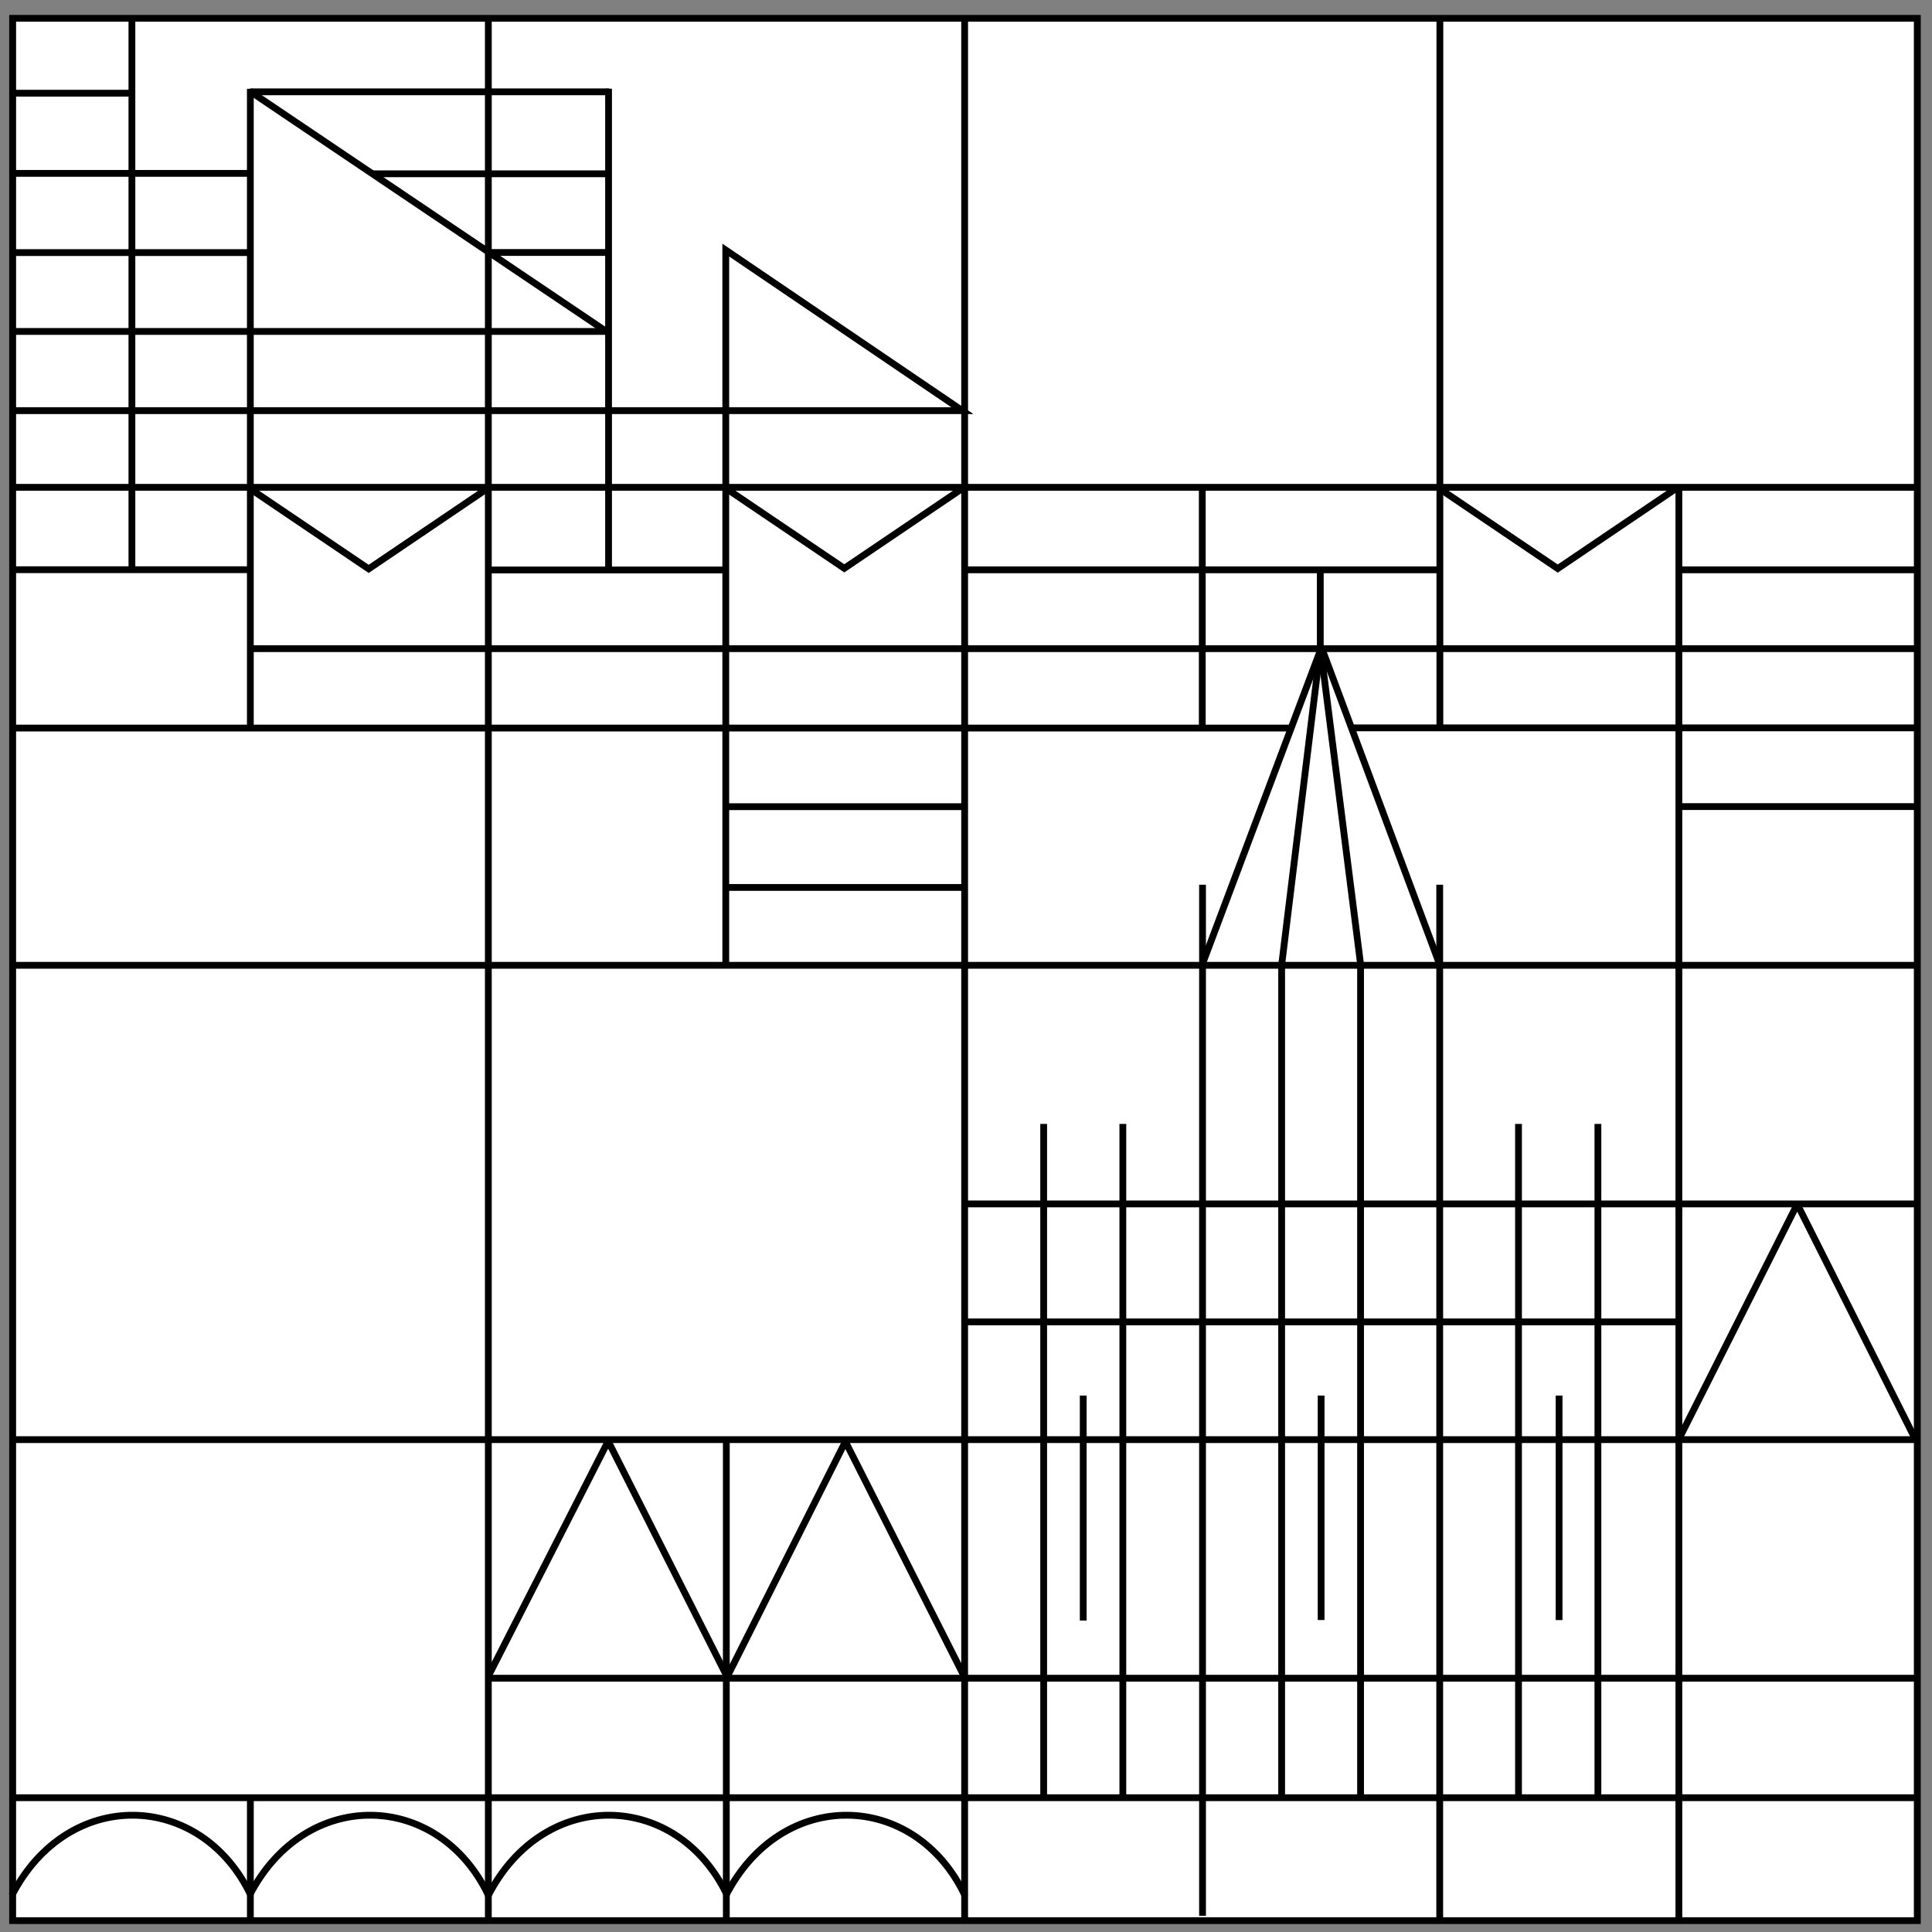 <?xml version="1.0" encoding="UTF-8" standalone="no"?>
<!-- Created with Inkscape (http://www.inkscape.org/) -->
<svg
   xmlns:dc="http://purl.org/dc/elements/1.1/"
   xmlns:cc="http://web.resource.org/cc/"
   xmlns:rdf="http://www.w3.org/1999/02/22-rdf-syntax-ns#"
   xmlns:svg="http://www.w3.org/2000/svg"
   xmlns="http://www.w3.org/2000/svg"
   xmlns:sodipodi="http://sodipodi.sourceforge.net/DTD/sodipodi-0.dtd"
   xmlns:inkscape="http://www.inkscape.org/namespaces/inkscape"
   width="625"
   height="625"
   id="svg2"
   sodipodi:version="0.32"
   inkscape:version="0.45.1"
   version="1.0"
   sodipodi:docbase="D:\Inkscape\wikipedia"
   sodipodi:docname="uni_konstanz.svg"
   inkscape:output_extension="org.inkscape.output.svg.inkscape">
  <rect width="100%" height="100%" fill="#808080" stroke="none"/>
  <defs
     id="defs4" />
  <sodipodi:namedview
     id="base"
     pagecolor="#ffffff"
     bordercolor="#666666"
     borderopacity="1.0"
     inkscape:pageopacity="0.0"
     inkscape:pageshadow="2"
     inkscape:zoom="0.70710678"
     inkscape:cx="470.06749"
     inkscape:cy="259.24229"
     inkscape:document-units="px"
     inkscape:current-layer="layer1"
     width="625px"
     height="625px"
     inkscape:window-width="1202"
     inkscape:window-height="968"
     inkscape:window-x="70"
     inkscape:window-y="22" />
  <g
     inkscape:label="Ebene 1"
     inkscape:groupmode="layer"
     id="layer1"
     transform="translate(-47.967,-34.237)">
    <rect
       style="opacity:1;fill:#ffffff;fill-opacity:1;fill-rule:nonzero;stroke:none;stroke-width:2.2;stroke-linecap:square;stroke-linejoin:bevel;stroke-miterlimit:4;stroke-dasharray:none;stroke-dashoffset:0;stroke-opacity:1"
       id="rect8358"
       width="630"
       height="608"
       x="-14"
       y="17"
       transform="matrix(0.977,0,0,1.011,65.962,23.046)" />
    <g
       id="g5388"
       style="stroke:#000000;stroke-opacity:1;stroke-width:2.2;stroke-miterlimit:4;stroke-dasharray:none">
      <rect
         transform="matrix(0.987,0,0,0.967,2.207,3.255)"
         y="38.169"
         x="50.508"
         height="636.396"
         width="624.274"
         id="rect2188"
         style="fill:none;fill-opacity:1;fill-rule:nonzero;stroke:#000000;stroke-width:2.253;stroke-linecap:round;stroke-miterlimit:4;stroke-dasharray:none;stroke-dashoffset:0;stroke-opacity:1" />
      <path
         transform="translate(2.828,4.712)"
         id="path4130"
         d="M 203.116,35.366 L 203.116,650.328"
         style="fill:none;fill-opacity:0.75;fill-rule:evenodd;stroke:#000000;stroke-width:2.2;stroke-linecap:butt;stroke-linejoin:miter;stroke-miterlimit:4;stroke-dasharray:none;stroke-opacity:1" />
      <path
         transform="translate(2.828,4.712)"
         id="path8008"
         d="M 357.199,35.333 L 357.199,650.683"
         style="fill:none;fill-opacity:0.75;fill-rule:evenodd;stroke:#000000;stroke-width:2.2;stroke-linecap:butt;stroke-linejoin:miter;stroke-miterlimit:4;stroke-dasharray:none;stroke-opacity:1" />
      <path
         transform="translate(2.828,4.712)"
         id="path8010"
         d="M 510.938,35.237 L 510.938,264.987"
         style="fill:none;fill-opacity:0.75;fill-rule:evenodd;stroke:#000000;stroke-width:2.2;stroke-linecap:butt;stroke-linejoin:miter;stroke-miterlimit:4;stroke-dasharray:none;stroke-opacity:1" />
      <path
         transform="translate(2.828,4.712)"
         id="path8012"
         d="M 588.25,187.112 L 588.25,650.487"
         style="fill:none;fill-opacity:0.75;fill-rule:evenodd;stroke:#000000;stroke-width:2.2;stroke-linecap:butt;stroke-linejoin:miter;stroke-miterlimit:4;stroke-dasharray:none;stroke-opacity:1" />
      <path
         transform="translate(2.828,4.712)"
         id="path8014"
         d="M 87.812,35.362 L 87.812,213.612"
         style="fill:none;fill-opacity:0.75;fill-rule:evenodd;stroke:#000000;stroke-width:2.2;stroke-linecap:butt;stroke-linejoin:miter;stroke-miterlimit:4;stroke-dasharray:none;stroke-opacity:1" />
      <path
         transform="matrix(1,0,0,1.005,2.828,3.492)"
         id="path8016"
         d="M 126.125,59.175 L 126.125,264.756"
         style="fill:none;fill-opacity:0.75;fill-rule:evenodd;stroke:#000000;stroke-width:2.195;stroke-linecap:butt;stroke-linejoin:miter;stroke-miterlimit:4;stroke-dasharray:none;stroke-opacity:1" />
      <path
         transform="matrix(1,0,0,1.005,2.828,3.577)"
         id="path8018"
         d="M 242.007,59.054 L 242.007,213.468"
         style="fill:none;fill-opacity:0.75;fill-rule:evenodd;stroke:#000000;stroke-width:2.194;stroke-linecap:butt;stroke-linejoin:miter;stroke-miterlimit:4;stroke-dasharray:none;stroke-opacity:1" />
      <path
         transform="translate(2.828,4.712)"
         sodipodi:nodetypes="cccc"
         id="path8020"
         d="M 279.926,342.224 L 279.926,110.425 L 356.47,162.375 L 49.277,162.375"
         style="fill:none;fill-opacity:0.75;fill-rule:evenodd;stroke:#000000;stroke-width:2.2;stroke-linecap:butt;stroke-linejoin:miter;stroke-miterlimit:4;stroke-dasharray:none;stroke-opacity:1" />
      <path
         transform="translate(2.828,4.712)"
         id="path9961"
         d="M 87.812,59.675 L 49.375,59.675"
         style="fill:none;fill-opacity:0.75;fill-rule:evenodd;stroke:#000000;stroke-width:2.2;stroke-linecap:butt;stroke-linejoin:miter;stroke-miterlimit:4;stroke-dasharray:none;stroke-opacity:1" />
      <path
         transform="translate(2.828,4.712)"
         id="path9963"
         d="M 49.375,85.612 L 125.75,85.612"
         style="fill:none;fill-opacity:0.75;fill-rule:evenodd;stroke:#000000;stroke-width:2.2;stroke-linecap:butt;stroke-linejoin:miter;stroke-miterlimit:4;stroke-dasharray:none;stroke-opacity:1" />
      <path
         transform="translate(2.828,4.712)"
         id="path9965"
         d="M 126,111.237 L 49.25,111.237"
         style="fill:none;fill-opacity:0.75;fill-rule:evenodd;stroke:#000000;stroke-width:2.2;stroke-linecap:butt;stroke-linejoin:miter;stroke-miterlimit:4;stroke-dasharray:none;stroke-opacity:1" />
      <path
         transform="translate(2.828,4.712)"
         id="path9969"
         d="M 49.056,136.747 L 241.963,136.747"
         style="fill:none;fill-opacity:0.75;fill-rule:evenodd;stroke:#000000;stroke-width:2.2;stroke-linecap:butt;stroke-linejoin:miter;stroke-miterlimit:4;stroke-dasharray:none;stroke-opacity:1" />
      <path
         transform="translate(2.828,4.712)"
         id="path9971"
         d="M 242.007,111.203 L 203.205,111.203"
         style="fill:none;fill-opacity:0.75;fill-rule:evenodd;stroke:#000000;stroke-width:2.2;stroke-linecap:butt;stroke-linejoin:miter;stroke-miterlimit:4;stroke-dasharray:none;stroke-opacity:1" />
      <path
         transform="translate(2.828,4.712)"
         id="path9973"
         d="M 242.272,85.747 L 165.817,85.747"
         style="fill:none;fill-opacity:0.75;fill-rule:evenodd;stroke:#000000;stroke-width:2.2;stroke-linecap:butt;stroke-linejoin:miter;stroke-miterlimit:4;stroke-dasharray:none;stroke-opacity:1" />
      <path
         transform="translate(2.828,4.712)"
         id="path9975"
         d="M 242.184,59.231 L 126.042,59.231"
         style="fill:none;fill-opacity:0.75;fill-rule:evenodd;stroke:#000000;stroke-width:2.2;stroke-linecap:butt;stroke-linejoin:miter;stroke-miterlimit:4;stroke-dasharray:none;stroke-opacity:1" />
      <path
         transform="translate(2.828,4.712)"
         id="path9977"
         d="M 240.947,136.526 L 126,59.05"
         style="fill:none;fill-opacity:0.75;fill-rule:evenodd;stroke:#000000;stroke-width:2.2;stroke-linecap:butt;stroke-linejoin:miter;stroke-miterlimit:4;stroke-dasharray:none;stroke-opacity:1" />
      <path
         transform="translate(2.828,4.712)"
         id="path9979"
         d="M 49.056,187.173 L 664.946,187.173"
         style="fill:none;fill-opacity:0.75;fill-rule:evenodd;stroke:#000000;stroke-width:2.2;stroke-linecap:butt;stroke-linejoin:miter;stroke-miterlimit:4;stroke-dasharray:none;stroke-opacity:1" />
      <path
         transform="translate(2.828,4.712)"
         id="path9981"
         d="M 49.144,213.822 L 125.865,213.822"
         style="fill:none;fill-opacity:0.75;fill-rule:evenodd;stroke:#000000;stroke-width:2.2;stroke-linecap:butt;stroke-linejoin:miter;stroke-miterlimit:4;stroke-dasharray:none;stroke-opacity:1" />
      <path
         transform="translate(2.828,4.712)"
         id="path9983"
         d="M 202.807,187.571 L 164.402,213.557 L 126.219,187.747"
         style="fill:none;fill-opacity:0.75;fill-rule:evenodd;stroke:#000000;stroke-width:2.2;stroke-linecap:butt;stroke-linejoin:miter;stroke-miterlimit:4;stroke-dasharray:none;stroke-opacity:1" />
      <path
         sodipodi:nodetypes="ccc"
         transform="translate(156.69,4.801)"
         id="path9985"
         d="M 202.807,187.305 L 164.402,213.292 L 126.219,187.482"
         style="fill:none;fill-opacity:0.75;fill-rule:evenodd;stroke:#000000;stroke-width:2.2;stroke-linecap:butt;stroke-linejoin:miter;stroke-miterlimit:4;stroke-dasharray:none;stroke-opacity:1" />
      <path
         sodipodi:nodetypes="ccc"
         transform="translate(396.93,8.248)"
         id="path9987"
         d="M 193.37,183.93 L 154.965,209.917 L 116.781,184.107"
         style="fill:none;fill-opacity:0.75;fill-rule:evenodd;stroke:#000000;stroke-width:2.2;stroke-linecap:butt;stroke-linejoin:miter;stroke-miterlimit:4;stroke-dasharray:none;stroke-opacity:1" />
      <path
         transform="translate(2.828,4.712)"
         id="path10960"
         d="M 279.838,213.91 L 203.116,213.91"
         style="fill:none;fill-opacity:0.75;fill-rule:evenodd;stroke:#000000;stroke-width:2.2;stroke-linecap:butt;stroke-linejoin:miter;stroke-miterlimit:4;stroke-dasharray:none;stroke-opacity:1" />
      <path
         transform="translate(2.828,4.712)"
         id="path10962"
         d="M 125.953,239.366 L 665.125,239.366"
         style="fill:none;fill-opacity:0.75;fill-rule:evenodd;stroke:#000000;stroke-width:2.2;stroke-linecap:butt;stroke-linejoin:miter;stroke-miterlimit:4;stroke-dasharray:none;stroke-opacity:1" />
      <path
         transform="translate(2.828,4.712)"
         id="path10964"
         d="M 665.125,264.987 L 482.562,264.987"
         style="fill:none;fill-opacity:0.75;fill-rule:evenodd;stroke:#000000;stroke-width:2.2;stroke-linecap:butt;stroke-linejoin:miter;stroke-miterlimit:4;stroke-dasharray:none;stroke-opacity:1" />
      <path
         transform="translate(2.828,4.712)"
         id="path10966"
         d="M 462.531,265.05 L 49.188,265.05"
         style="fill:none;fill-opacity:0.75;fill-rule:evenodd;stroke:#000000;stroke-width:2.2;stroke-linecap:butt;stroke-linejoin:miter;stroke-miterlimit:4;stroke-dasharray:none;stroke-opacity:1" />
      <path
         transform="translate(2.828,4.712)"
         id="path10968"
         d="M 49.111,341.797 L 665.034,341.797"
         style="fill:none;fill-opacity:0.75;fill-rule:evenodd;stroke:#000000;stroke-width:2.2;stroke-linecap:butt;stroke-linejoin:miter;stroke-miterlimit:4;stroke-dasharray:none;stroke-opacity:1" />
      <path
         transform="translate(2.828,4.712)"
         id="path10970"
         d="M 665.167,418.993 L 357.281,418.993"
         style="fill:none;fill-opacity:0.75;fill-rule:evenodd;stroke:#000000;stroke-width:2.2;stroke-linecap:butt;stroke-linejoin:miter;stroke-miterlimit:4;stroke-dasharray:none;stroke-opacity:1" />
      <path
         transform="translate(2.828,4.712)"
         id="path10972"
         d="M 588.269,457.155 L 357.045,457.155"
         style="fill:none;fill-opacity:0.75;fill-rule:evenodd;stroke:#000000;stroke-width:2.2;stroke-linecap:butt;stroke-linejoin:miter;stroke-miterlimit:4;stroke-dasharray:none;stroke-opacity:1" />
      <path
         transform="translate(2.828,4.469)"
         id="path10974"
         d="M 665.375,495.487 L 49.365,495.487"
         style="fill:none;fill-opacity:0.75;fill-rule:evenodd;stroke:#000000;stroke-width:2.2;stroke-linecap:butt;stroke-linejoin:miter;stroke-miterlimit:4;stroke-dasharray:none;stroke-opacity:1" />
      <path
         transform="translate(2.828,4.712)"
         id="path10976"
         d="M 49.232,611.083 L 664.812,611.083"
         style="fill:none;fill-opacity:0.75;fill-rule:evenodd;stroke:#000000;stroke-width:2.2;stroke-linecap:butt;stroke-linejoin:miter;stroke-miterlimit:4;stroke-dasharray:none;stroke-opacity:1" />
      <path
         transform="translate(2.828,3.867)"
         id="path10979"
         d="M 382.766,393.957 L 382.766,611.05"
         style="fill:none;fill-opacity:0.75;fill-rule:evenodd;stroke:#000000;stroke-width:2.2;stroke-linecap:butt;stroke-linejoin:miter;stroke-miterlimit:4;stroke-dasharray:none;stroke-opacity:1" />
      <path
         transform="translate(2.828,4.464)"
         id="path10981"
         d="M 408.375,611.175 L 408.375,393.361"
         style="fill:none;fill-opacity:0.75;fill-rule:evenodd;stroke:#000000;stroke-width:2.2;stroke-linecap:butt;stroke-linejoin:miter;stroke-miterlimit:4;stroke-dasharray:none;stroke-opacity:1" />
      <path
         transform="translate(2.828,3.506)"
         id="path10983"
         d="M 434.156,316.94 L 434.156,650.487"
         style="fill:none;fill-opacity:0.75;fill-rule:evenodd;stroke:#000000;stroke-width:2.2;stroke-linecap:butt;stroke-linejoin:miter;stroke-miterlimit:4;stroke-dasharray:none;stroke-opacity:1" />
      <path
         transform="translate(2.828,4.712)"
         sodipodi:nodetypes="cc"
         id="path10985"
         d="M 472.347,239.72 L 434.34,340.836"
         style="fill:none;fill-opacity:0.75;fill-rule:evenodd;stroke:#000000;stroke-width:2.2;stroke-linecap:butt;stroke-linejoin:miter;stroke-miterlimit:4;stroke-dasharray:none;stroke-opacity:1" />
      <path
         transform="translate(2.828,4.712)"
         id="path10987"
         d="M 472.038,241.134 L 459.75,341.737 L 459.75,610.995"
         style="fill:none;fill-opacity:0.75;fill-rule:evenodd;stroke:#000000;stroke-width:2.2;stroke-linecap:butt;stroke-linejoin:miter;stroke-miterlimit:4;stroke-dasharray:none;stroke-opacity:1" />
      <path
         transform="translate(2.828,4.712)"
         sodipodi:nodetypes="ccc"
         id="path10989"
         d="M 485.281,611.018 L 485.281,341.411 L 472.399,239.832"
         style="fill:none;fill-opacity:0.75;fill-rule:evenodd;stroke:#000000;stroke-width:2.2;stroke-linecap:butt;stroke-linejoin:miter;stroke-miterlimit:4;stroke-dasharray:none;stroke-opacity:1" />
      <path
         transform="translate(2.828,4.712)"
         sodipodi:nodetypes="cc"
         id="path10991"
         d="M 510.515,340.606 L 472.82,239.446"
         style="fill:none;fill-opacity:0.75;fill-rule:evenodd;stroke:#000000;stroke-width:2.2;stroke-linecap:butt;stroke-linejoin:miter;stroke-miterlimit:4;stroke-dasharray:none;stroke-opacity:1" />
      <path
         transform="translate(2.828,4.712)"
         id="path10993"
         d="M 510.885,315.734 L 510.885,650.549"
         style="fill:none;fill-opacity:0.75;fill-rule:evenodd;stroke:#000000;stroke-width:2.2;stroke-linecap:butt;stroke-linejoin:miter;stroke-miterlimit:4;stroke-dasharray:none;stroke-opacity:1" />
      <path
         transform="translate(2.828,4.525)"
         id="path10995"
         d="M 562.062,393.3 L 562.062,610.987"
         style="fill:none;fill-opacity:0.75;fill-rule:evenodd;stroke:#000000;stroke-width:2.2;stroke-linecap:butt;stroke-linejoin:miter;stroke-miterlimit:4;stroke-dasharray:none;stroke-opacity:1" />
      <path
         transform="translate(2.953,4.712)"
         id="path10997"
         d="M 536.25,611.112 L 536.25,393.112"
         style="fill:none;fill-opacity:0.75;fill-rule:evenodd;stroke:#000000;stroke-width:2.2;stroke-linecap:butt;stroke-linejoin:miter;stroke-miterlimit:4;stroke-dasharray:none;stroke-opacity:1" />
      <path
         transform="translate(2.828,4.712)"
         sodipodi:nodetypes="ccc"
         id="path10999"
         d="M 664.725,495.074 L 626.541,419.06 L 588.578,494.455"
         style="fill:none;fill-opacity:0.75;fill-rule:evenodd;stroke:#000000;stroke-width:2.2;stroke-linecap:butt;stroke-linejoin:bevel;stroke-miterlimit:4;stroke-dasharray:none;stroke-opacity:1" />
      <path
         transform="translate(2.828,4.712)"
         id="path11001"
         d="M 395.562,480.987 L 395.562,553.768"
         style="fill:none;fill-opacity:0.75;fill-rule:evenodd;stroke:#000000;stroke-width:2.2;stroke-linecap:butt;stroke-linejoin:miter;stroke-miterlimit:4;stroke-dasharray:none;stroke-opacity:1" />
      <path
         transform="translate(2.828,4.547)"
         id="path11003"
         d="M 472.524,553.764 L 472.524,481.152"
         style="fill:none;fill-opacity:0.75;fill-rule:evenodd;stroke:#000000;stroke-width:2.2;stroke-linecap:butt;stroke-linejoin:miter;stroke-miterlimit:4;stroke-dasharray:none;stroke-opacity:1" />
      <path
         transform="translate(2.828,4.525)"
         id="path11005"
         d="M 549.5,481.175 L 549.5,553.8"
         style="fill:none;fill-opacity:0.75;fill-rule:evenodd;stroke:#000000;stroke-width:2.2;stroke-linecap:butt;stroke-linejoin:miter;stroke-miterlimit:4;stroke-dasharray:none;stroke-opacity:1" />
      <path
         transform="translate(2.828,4.712)"
         id="path11007"
         d="M 203.094,571.8 L 241.875,495.737 L 280.375,571.987"
         style="fill:none;fill-opacity:0.75;fill-rule:evenodd;stroke:#000000;stroke-width:2.2;stroke-linecap:butt;stroke-linejoin:bevel;stroke-miterlimit:4;stroke-dasharray:none;stroke-opacity:1" />
      <path
         transform="translate(2.828,4.712)"
         id="path11009"
         d="M 357.25,572.237 L 318.625,495.862 L 280.25,572.237"
         style="fill:none;fill-opacity:0.75;fill-rule:evenodd;stroke:#000000;stroke-width:2.2;stroke-linecap:butt;stroke-linejoin:bevel;stroke-miterlimit:4;stroke-dasharray:none;stroke-opacity:1" />
      <path
         transform="translate(2.828,4.712)"
         id="path11983"
         d="M 357.125,290.487 L 280,290.487"
         style="fill:none;fill-opacity:0.75;fill-rule:evenodd;stroke:#000000;stroke-width:2.2;stroke-linecap:butt;stroke-linejoin:miter;stroke-miterlimit:4;stroke-dasharray:none;stroke-opacity:1" />
      <path
         transform="translate(2.828,4.712)"
         id="path11985"
         d="M 280,316.612 L 357.125,316.612"
         style="fill:none;fill-opacity:0.75;fill-rule:evenodd;stroke:#000000;stroke-width:2.2;stroke-linecap:butt;stroke-linejoin:miter;stroke-miterlimit:4;stroke-dasharray:none;stroke-opacity:1" />
      <path
         transform="translate(2.828,4.712)"
         id="path11987"
         d="M 472.25,213.862 L 472.25,241.362"
         style="fill:none;fill-opacity:0.75;fill-rule:evenodd;stroke:#000000;stroke-width:2.2;stroke-linecap:butt;stroke-linejoin:miter;stroke-miterlimit:4;stroke-dasharray:none;stroke-opacity:1" />
      <path
         transform="translate(2.828,4.712)"
         id="path11990"
         d="M 511,213.862 L 357.25,213.862"
         style="fill:none;fill-opacity:0.75;fill-rule:evenodd;stroke:#000000;stroke-width:2.2;stroke-linecap:butt;stroke-linejoin:miter;stroke-miterlimit:4;stroke-dasharray:none;stroke-opacity:1" />
      <path
         transform="translate(2.828,4.712)"
         id="path11993"
         d="M 434.075,264.999 L 434.075,187.018"
         style="fill:none;fill-opacity:0.75;fill-rule:evenodd;stroke:#000000;stroke-width:2.2;stroke-linecap:butt;stroke-linejoin:miter;stroke-miterlimit:4;stroke-dasharray:none;stroke-opacity:1" />
      <path
         transform="translate(2.828,4.712)"
         id="path11999"
         d="M 665.125,213.862 L 588.25,213.862"
         style="fill:none;fill-opacity:0.75;fill-rule:evenodd;stroke:#000000;stroke-width:2.2;stroke-linecap:butt;stroke-linejoin:miter;stroke-miterlimit:4;stroke-dasharray:none;stroke-opacity:1" />
      <path
         transform="translate(2.828,4.712)"
         id="path12002"
         d="M 665.156,290.456 L 588.136,290.456"
         style="fill:none;fill-opacity:0.75;fill-rule:evenodd;stroke:#000000;stroke-width:2.2;stroke-linecap:butt;stroke-linejoin:miter;stroke-miterlimit:4;stroke-dasharray:none;stroke-opacity:1" />
      <path
         transform="translate(2.828,4.712)"
         id="path15884"
         d="M 280.103,495.25 L 280.103,650.55"
         style="fill:none;fill-opacity:1;fill-rule:nonzero;stroke:#000000;stroke-width:2.2;stroke-linecap:butt;stroke-linejoin:bevel;stroke-miterlimit:4;stroke-dasharray:none;stroke-dashoffset:0;stroke-opacity:1" />
      <path
         transform="translate(2.828,4.712)"
         id="path15886"
         d="M 203,572.425 L 665.211,572.425"
         style="fill:none;fill-opacity:1;fill-rule:nonzero;stroke:#000000;stroke-width:2.2;stroke-linecap:butt;stroke-linejoin:bevel;stroke-miterlimit:4;stroke-dasharray:none;stroke-dashoffset:0;stroke-opacity:1" />
      <path
         transform="translate(2.828,4.712)"
         id="path15888"
         d="M 126.13,610.951 L 126.13,650.549"
         style="fill:none;fill-opacity:1;fill-rule:nonzero;stroke:#000000;stroke-width:2.2;stroke-linecap:butt;stroke-linejoin:bevel;stroke-miterlimit:4;stroke-dasharray:none;stroke-dashoffset:0;stroke-opacity:1" />
      <path
         transform="translate(2.828,4.712)"
         sodipodi:nodetypes="cc"
         id="path15890"
         d="M 48.967,642.726 C 67.137,607.439 110.183,608.744 126.312,642.726"
         style="fill:none;fill-opacity:1;fill-rule:nonzero;stroke:#000000;stroke-width:2.2;stroke-linecap:butt;stroke-linejoin:bevel;stroke-miterlimit:4;stroke-dasharray:none;stroke-dashoffset:0;stroke-opacity:1" />
      <path
         transform="translate(79.689,4.712)"
         sodipodi:nodetypes="cc"
         id="path15892"
         d="M 48.967,642.726 C 67.137,607.439 110.183,608.744 126.312,642.726"
         style="fill:none;fill-opacity:1;fill-rule:nonzero;stroke:#000000;stroke-width:2.2;stroke-linecap:butt;stroke-linejoin:bevel;stroke-miterlimit:4;stroke-dasharray:none;stroke-dashoffset:0;stroke-opacity:1" />
      <path
         transform="translate(156.939,4.712)"
         sodipodi:nodetypes="cc"
         id="path15894"
         d="M 48.967,642.726 C 67.137,607.439 110.183,608.744 126.312,642.726"
         style="fill:none;fill-opacity:1;fill-rule:nonzero;stroke:#000000;stroke-width:2.2;stroke-linecap:butt;stroke-linejoin:bevel;stroke-miterlimit:4;stroke-dasharray:none;stroke-dashoffset:0;stroke-opacity:1" />
      <path
         transform="translate(233.814,4.712)"
         sodipodi:nodetypes="cc"
         id="path15896"
         d="M 48.967,642.726 C 67.137,607.439 110.183,608.744 126.312,642.726"
         style="fill:none;fill-opacity:1;fill-rule:nonzero;stroke:#000000;stroke-width:2.2;stroke-linecap:butt;stroke-linejoin:bevel;stroke-miterlimit:4;stroke-dasharray:none;stroke-dashoffset:0;stroke-opacity:1" />
    </g>
  </g>
</svg>
